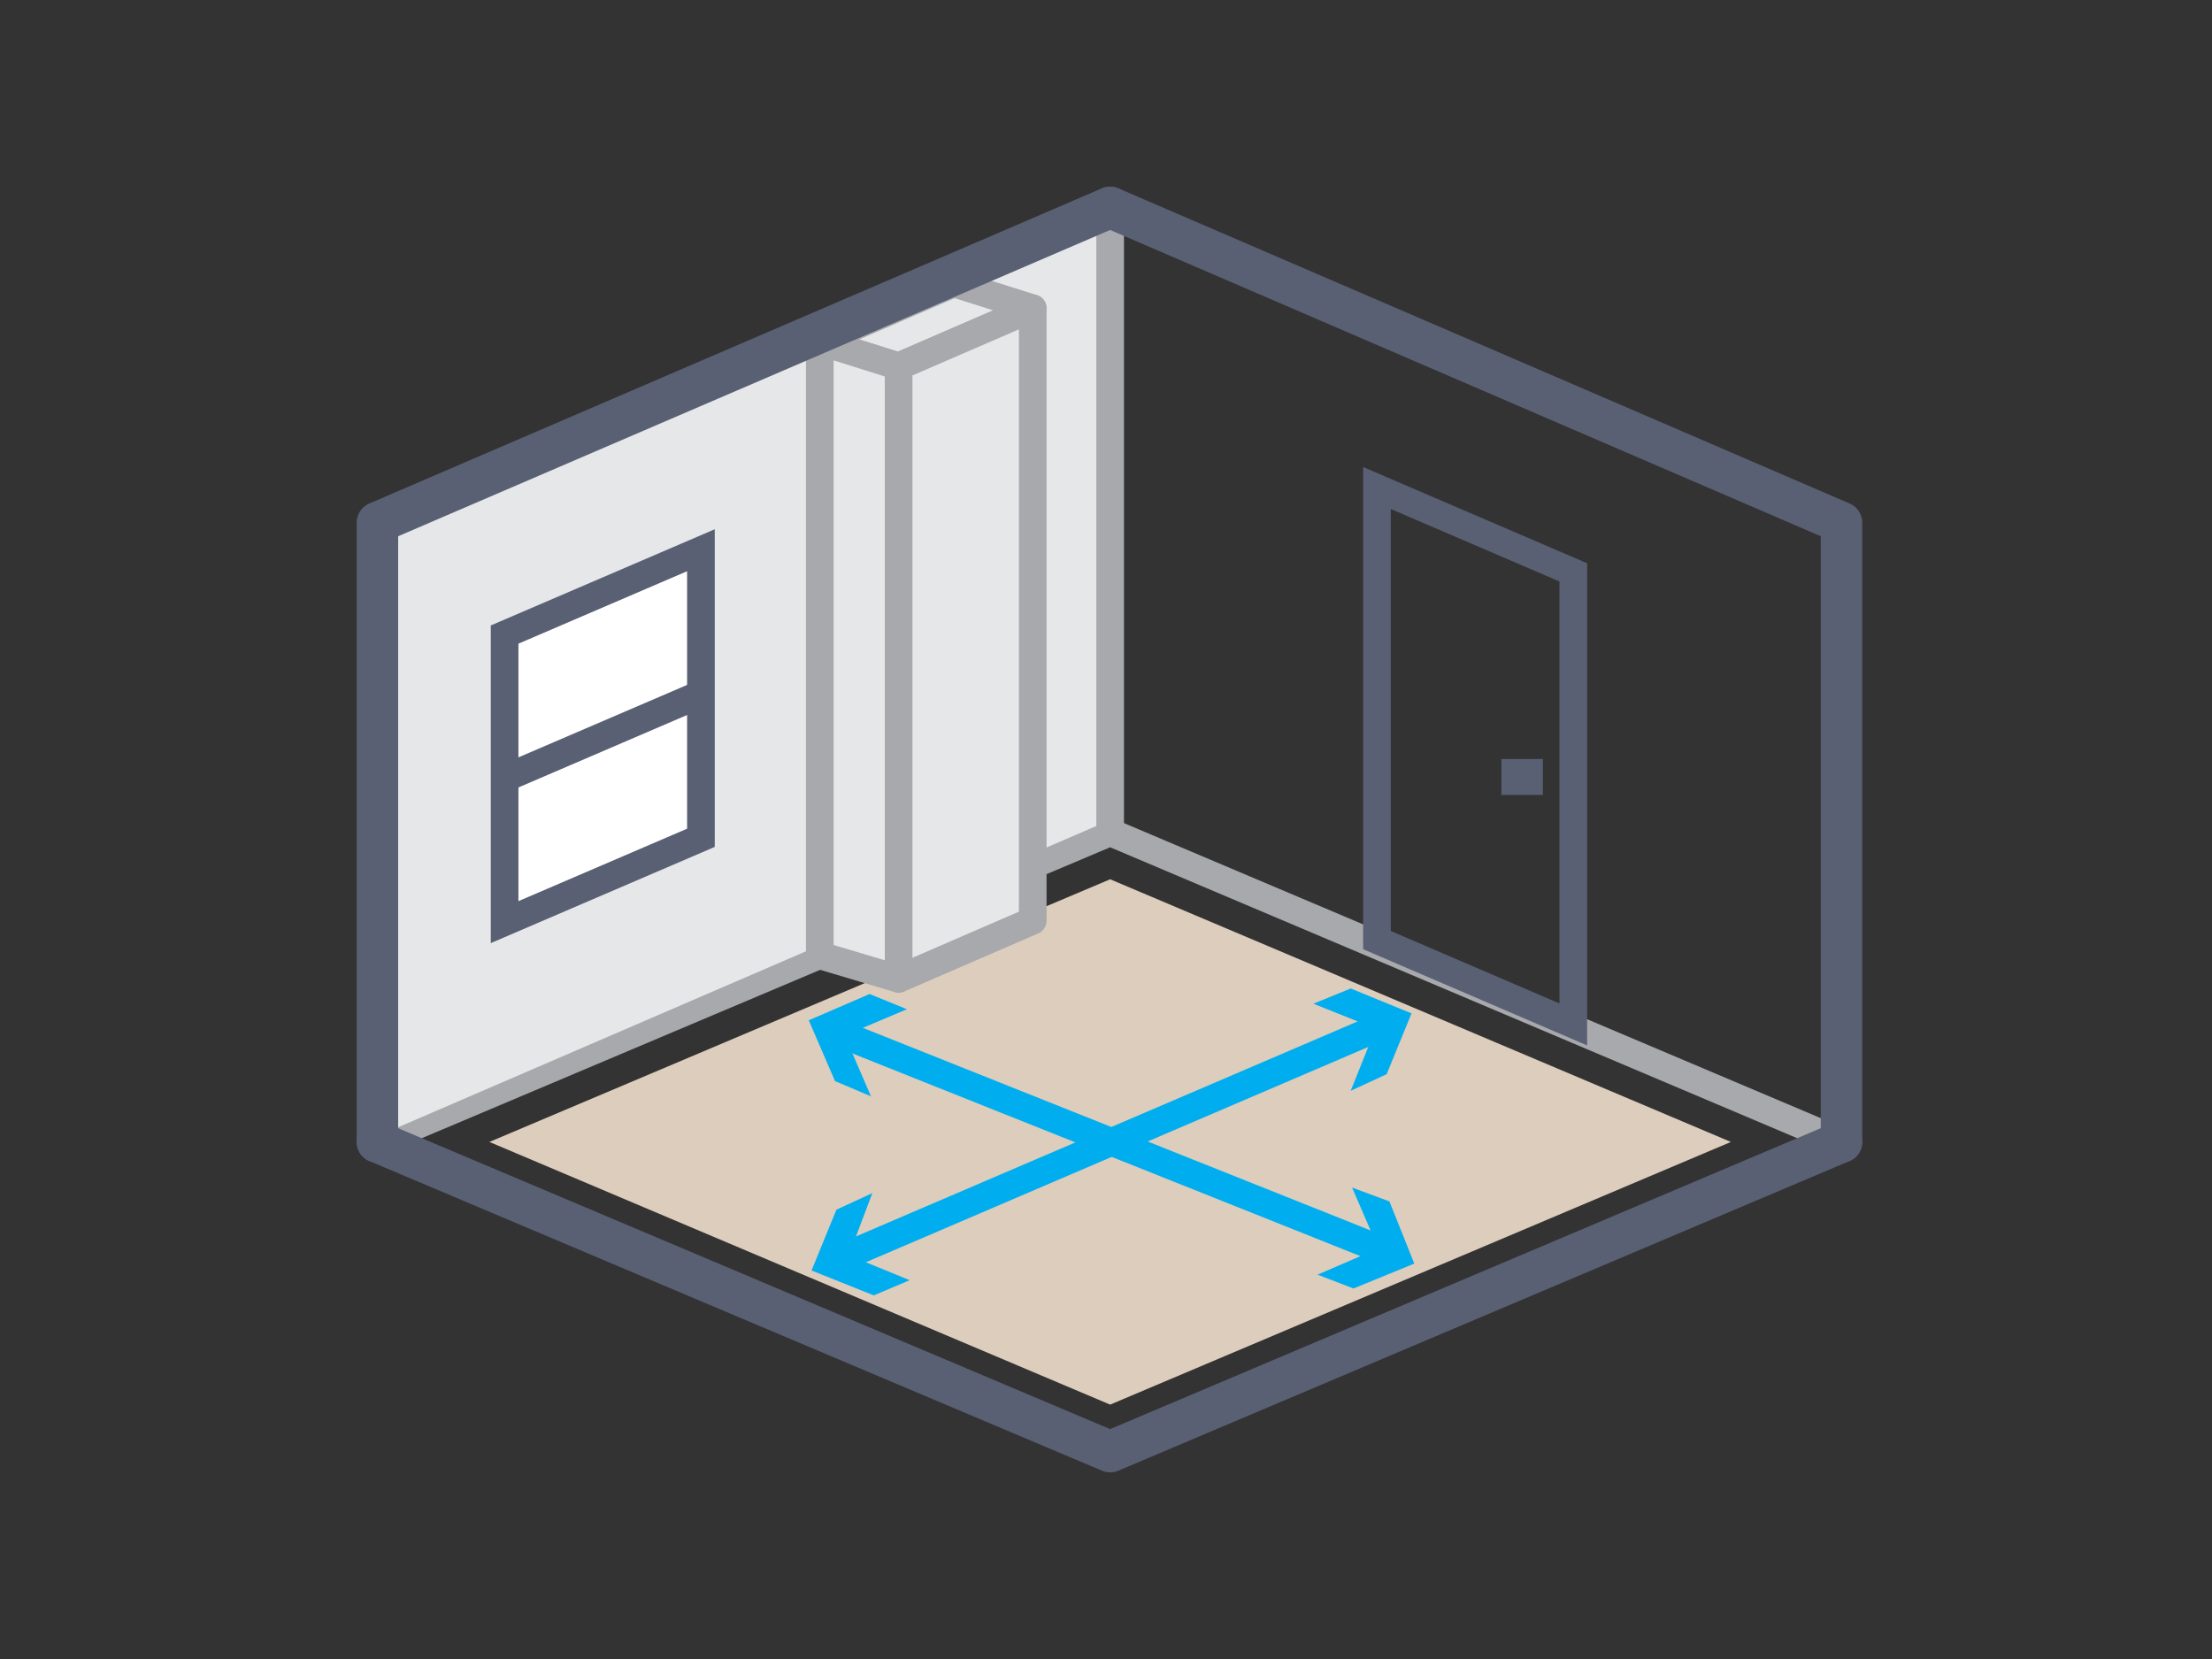 <?xml version="1.0" encoding="utf-8"?>
<!-- Generator: Adobe Illustrator 20.1.0, SVG Export Plug-In . SVG Version: 6.00 Build 0)  -->
<svg version="1.1" id="Layer_1" xmlns="http://www.w3.org/2000/svg" xmlns:xlink="http://www.w3.org/1999/xlink" x="0px" y="0px"
	 width="160px" height="120px" viewBox="0 0 160 120" style="enable-background:new 0 0 160 120;" xml:space="preserve">
<rect x="0" y="0" width="160" height="120" fill="#333333" stroke="none"/>
<style type="text/css">
	.st0{fill-rule:evenodd;clip-rule:evenodd;fill:#C3AD93;}
	.st1{fill-rule:evenodd;clip-rule:evenodd;fill:none;stroke:#596074;stroke-width:3;stroke-miterlimit:22.926;}
	
		.st2{fill-rule:evenodd;clip-rule:evenodd;fill:#FFFFFF;stroke:#A69685;stroke-width:2;stroke-linecap:round;stroke-linejoin:round;stroke-miterlimit:22.926;}
	
		.st3{fill-rule:evenodd;clip-rule:evenodd;fill:#FFFFFF;stroke:#596074;stroke-width:3;stroke-linecap:round;stroke-linejoin:round;stroke-miterlimit:22.926;}
	.st4{fill-rule:evenodd;clip-rule:evenodd;fill:#E6E7E8;}
	
		.st5{fill-rule:evenodd;clip-rule:evenodd;fill:none;stroke:#596074;stroke-width:3;stroke-linecap:round;stroke-linejoin:round;stroke-miterlimit:22.926;}
	.st6{fill-rule:evenodd;clip-rule:evenodd;fill:#DACAB8;}
	.st7{opacity:0.5;fill-rule:evenodd;clip-rule:evenodd;fill:#8ED8F8;}
	.st8{fill-rule:evenodd;clip-rule:evenodd;fill:#FFFFFF;}
	
		.st9{fill-rule:evenodd;clip-rule:evenodd;fill:none;stroke:#81AAC6;stroke-width:2;stroke-linecap:round;stroke-linejoin:round;stroke-miterlimit:22.926;}
	
		.st10{fill-rule:evenodd;clip-rule:evenodd;fill:#FFFFFF;stroke:#81AAC6;stroke-width:2;stroke-linecap:round;stroke-linejoin:round;stroke-miterlimit:22.926;}
	.st11{fill-rule:evenodd;clip-rule:evenodd;fill:#00AEEF;}
	.st12{fill-rule:evenodd;clip-rule:evenodd;fill:#FFFFFF;stroke:#596074;stroke-width:3;stroke-miterlimit:22.926;}
	.st13{fill-rule:evenodd;clip-rule:evenodd;fill:none;stroke:#FFFFFF;stroke-width:5;stroke-miterlimit:22.926;}
	
		.st14{fill-rule:evenodd;clip-rule:evenodd;fill:none;stroke:#596074;stroke-width:3;stroke-linejoin:bevel;stroke-miterlimit:22.926;}
	
		.st15{fill-rule:evenodd;clip-rule:evenodd;fill:none;stroke:#596074;stroke-width:2;stroke-linecap:round;stroke-linejoin:round;stroke-miterlimit:22.926;}
	.st16{opacity:0.5;fill-rule:evenodd;clip-rule:evenodd;fill:#BCBEC0;}
	.st17{fill-rule:evenodd;clip-rule:evenodd;fill:#EFF0EF;}
	.st18{fill-rule:evenodd;clip-rule:evenodd;fill:#D4DADA;}
	.st19{fill-rule:evenodd;clip-rule:evenodd;fill:#BFC6C7;}
	
		.st20{fill-rule:evenodd;clip-rule:evenodd;fill:none;stroke:#FFFFFF;stroke-width:2;stroke-linecap:round;stroke-linejoin:round;stroke-miterlimit:22.926;}
	
		.st21{fill-rule:evenodd;clip-rule:evenodd;fill:none;stroke:#808285;stroke-width:2;stroke-linecap:round;stroke-linejoin:round;stroke-miterlimit:22.926;}
	.st22{opacity:0.5;fill-rule:evenodd;clip-rule:evenodd;fill:#DDCDBC;}
	
		.st23{fill-rule:evenodd;clip-rule:evenodd;fill:none;stroke:#BEB0AB;stroke-width:2;stroke-linecap:round;stroke-linejoin:round;stroke-miterlimit:22.926;}
	.st24{fill-rule:evenodd;clip-rule:evenodd;fill:#BEB0AB;}
	
		.st25{fill-rule:evenodd;clip-rule:evenodd;fill:none;stroke:#A7A9AC;stroke-width:2;stroke-linecap:round;stroke-linejoin:round;stroke-miterlimit:22.926;}
	.st26{fill-rule:evenodd;clip-rule:evenodd;fill:#DDCDBC;}
	.st27{fill-rule:evenodd;clip-rule:evenodd;fill:#FFFFFF;stroke:#596074;stroke-width:2;stroke-miterlimit:22.926;}
	.st28{fill-rule:evenodd;clip-rule:evenodd;fill:none;stroke:#596074;stroke-width:2;stroke-miterlimit:22.926;}
	.st29{fill:none;stroke:#00AEEF;stroke-width:2;stroke-linecap:round;stroke-linejoin:round;}
	.st30{fill:#00AEEF;}
	
		.st31{fill-rule:evenodd;clip-rule:evenodd;fill:#E6E7E8;stroke:#A7A9AC;stroke-width:2;stroke-linecap:round;stroke-linejoin:round;stroke-miterlimit:22.926;}
	
		.st32{fill-rule:evenodd;clip-rule:evenodd;fill:none;stroke:#BCBEC0;stroke-width:2;stroke-linecap:round;stroke-linejoin:round;stroke-miterlimit:22.926;}
	
		.st33{fill-rule:evenodd;clip-rule:evenodd;fill:none;stroke:#A7A9AC;stroke-width:3;stroke-linecap:round;stroke-linejoin:round;stroke-miterlimit:22.926;}
	.st34{fill-rule:evenodd;clip-rule:evenodd;fill:none;stroke:#00A651;stroke-width:3;stroke-miterlimit:22.926;}
	.st35{fill-rule:evenodd;clip-rule:evenodd;fill:none;stroke:#596074;stroke-width:4;stroke-miterlimit:22.926;}
	
		.st36{fill-rule:evenodd;clip-rule:evenodd;fill:none;stroke:#8ED8F8;stroke-width:2;stroke-linecap:round;stroke-linejoin:round;stroke-miterlimit:22.926;}
	
		.st37{fill-rule:evenodd;clip-rule:evenodd;fill:none;stroke:#B7967A;stroke-width:2;stroke-linecap:round;stroke-linejoin:round;stroke-miterlimit:22.926;}
	
		.st38{fill-rule:evenodd;clip-rule:evenodd;fill:none;stroke:#9E7857;stroke-width:3;stroke-linecap:round;stroke-linejoin:round;stroke-miterlimit:22.926;}
	.st39{fill-rule:evenodd;clip-rule:evenodd;fill:#596074;}
	.st40{fill-rule:evenodd;clip-rule:evenodd;fill:none;stroke:#00AEEF;stroke-width:3;stroke-miterlimit:22.926;}
	.st41{fill-rule:evenodd;clip-rule:evenodd;fill:none;stroke:#9E7857;stroke-width:3;stroke-miterlimit:22.926;}
	.st42{opacity:0.5;fill-rule:evenodd;clip-rule:evenodd;fill:#00BEF3;}
	
		.st43{fill-rule:evenodd;clip-rule:evenodd;fill:none;stroke:#8ED8F8;stroke-width:3;stroke-linecap:round;stroke-linejoin:round;stroke-miterlimit:22.926;}
	
		.st44{fill-rule:evenodd;clip-rule:evenodd;fill:none;stroke:#F58220;stroke-width:3;stroke-linecap:round;stroke-linejoin:round;stroke-miterlimit:22.926;}
	
		.st45{fill-rule:evenodd;clip-rule:evenodd;fill:none;stroke:#F9A868;stroke-width:2;stroke-linecap:round;stroke-linejoin:round;stroke-miterlimit:22.926;}
	.st46{fill-rule:evenodd;clip-rule:evenodd;fill:#8ED8F8;}
	.st47{fill-rule:evenodd;clip-rule:evenodd;fill:none;stroke:#A7A9AC;stroke-width:3;stroke-miterlimit:22.926;}
	
		.st48{fill-rule:evenodd;clip-rule:evenodd;fill:none;stroke:#A7A9AC;stroke-width:3;stroke-linecap:round;stroke-linejoin:round;stroke-miterlimit:22.926;stroke-dasharray:6,9;}
	.st49{fill-rule:evenodd;clip-rule:evenodd;fill:none;stroke:#FFFFFF;stroke-width:3;stroke-miterlimit:22.926;}
	
		.st50{fill-rule:evenodd;clip-rule:evenodd;fill:none;stroke:#596074;stroke-width:3.409;stroke-linecap:round;stroke-linejoin:round;stroke-miterlimit:22.926;}
	.st51{opacity:0.5;fill-rule:evenodd;clip-rule:evenodd;fill:#8D9092;}
	.st52{fill-rule:evenodd;clip-rule:evenodd;fill:none;stroke:#81AAC6;stroke-width:3;stroke-miterlimit:22.926;}
	.st53{fill-rule:evenodd;clip-rule:evenodd;fill:#81AAC6;}
	
		.st54{fill-rule:evenodd;clip-rule:evenodd;fill:none;stroke:#8D9092;stroke-width:2;stroke-linecap:round;stroke-linejoin:round;stroke-miterlimit:22.926;}
	.st55{fill-rule:evenodd;clip-rule:evenodd;fill:none;stroke:#FFFFFF;stroke-width:1;stroke-miterlimit:22.926;}
	.st56{fill-rule:evenodd;clip-rule:evenodd;fill:none;stroke:#FFFFFF;stroke-width:4;stroke-miterlimit:22.926;}
	.st57{fill-rule:evenodd;clip-rule:evenodd;fill:none;stroke:#FFFFFF;stroke-width:6;stroke-miterlimit:22.926;}
	.st58{fill-rule:evenodd;clip-rule:evenodd;fill:none;stroke:#596074;stroke-width:1;stroke-miterlimit:22.926;}
	.st59{fill-rule:evenodd;clip-rule:evenodd;fill:none;stroke:#596074;stroke-width:6;stroke-miterlimit:22.926;}
	
		.st60{fill-rule:evenodd;clip-rule:evenodd;fill:none;stroke:#F15A22;stroke-width:3;stroke-linecap:round;stroke-linejoin:round;stroke-miterlimit:22.926;}
	
		.st61{fill-rule:evenodd;clip-rule:evenodd;fill:none;stroke:#AC853B;stroke-width:3;stroke-linecap:round;stroke-linejoin:round;stroke-miterlimit:22.926;}
	
		.st62{fill-rule:evenodd;clip-rule:evenodd;fill:none;stroke:#F58345;stroke-width:3;stroke-linecap:round;stroke-linejoin:round;stroke-miterlimit:22.926;}
	
		.st63{fill-rule:evenodd;clip-rule:evenodd;fill:none;stroke:#806B64;stroke-width:3;stroke-linecap:round;stroke-linejoin:round;stroke-miterlimit:22.926;}
	
		.st64{fill-rule:evenodd;clip-rule:evenodd;fill:none;stroke:#A25641;stroke-width:3;stroke-linecap:round;stroke-linejoin:round;stroke-miterlimit:22.926;}
	
		.st65{fill-rule:evenodd;clip-rule:evenodd;fill:none;stroke:#CA6C38;stroke-width:3;stroke-linecap:round;stroke-linejoin:round;stroke-miterlimit:22.926;}
	
		.st66{fill-rule:evenodd;clip-rule:evenodd;fill:none;stroke:#DE4B2A;stroke-width:3;stroke-linecap:round;stroke-linejoin:round;stroke-miterlimit:22.926;}
</style>
<g>
	<polyline class="st25" points="27.3,82.6 80.3,60.2 133.2,82.6 	"/>
	<path class="st4" d="M26.8,38.5l54-23.3v43.9l-54,23.3V38.5z"/>
	<polyline class="st5" points="27.3,82.6 80.3,105 133.2,82.6 	"/>
	<path class="st26" d="M80.3,63.6l44.9,19l-44.9,19l-44.9-19L80.3,63.6z"/>
	<line class="st25" x1="80.3" y1="15" x2="80.3" y2="59.8"/>
	<polyline class="st5" points="133.2,82.6 133.2,37.8 80.3,15 	"/>
	<polygon class="st27" points="36.5,45.9 50.7,39.8 50.7,60.6 36.5,66.7 	"/>
	<polygon class="st28" points="113.8,41.4 99.6,35.3 99.6,68 113.8,74.1 	"/>
	<g>
		<g>
			<line class="st29" x1="60.8" y1="91" x2="100" y2="74.2"/>
			<g>
				<polygon class="st30" points="65.8,92.6 61.4,90.8 63.1,86.3 60.5,87.5 58.7,91.9 63.2,93.7 				"/>
			</g>
			<g>
				<polygon class="st30" points="97.7,78.9 99.5,74.4 95,72.6 97.7,71.5 102.1,73.3 100.3,77.7 				"/>
			</g>
		</g>
	</g>
	<g>
		<g>
			<line class="st29" x1="100.2" y1="90.5" x2="60.6" y2="74.7"/>
			<g>
				<polygon class="st30" points="97.8,85.9 99.7,90.3 95.3,92.2 97.9,93.2 102.3,91.4 100.5,86.9 				"/>
			</g>
			<g>
				<polygon class="st30" points="65.6,73 61.1,74.9 63,79.3 60.4,78.2 58.5,73.8 62.9,71.9 				"/>
			</g>
		</g>
	</g>
	<line class="st1" x1="110.1" y1="57.5" x2="110.1" y2="54.9"/>
	<line class="st28" x1="36.5" y1="56.3" x2="50.7" y2="50.2"/>
	<g>
		<polygon class="st31" points="65,26.5 59.3,24.7 69,20.5 74.7,22.3 		"/>
		<polygon class="st31" points="65,70.8 59.3,69.1 59.3,24.7 65,26.5 		"/>
		<polygon class="st31" points="65,26.5 74.7,22.3 74.7,66.6 65,70.8 		"/>
	</g>
	<polyline class="st5" points="27.3,82.6 27.3,37.8 80.3,15 	"/>
</g>
</svg>
